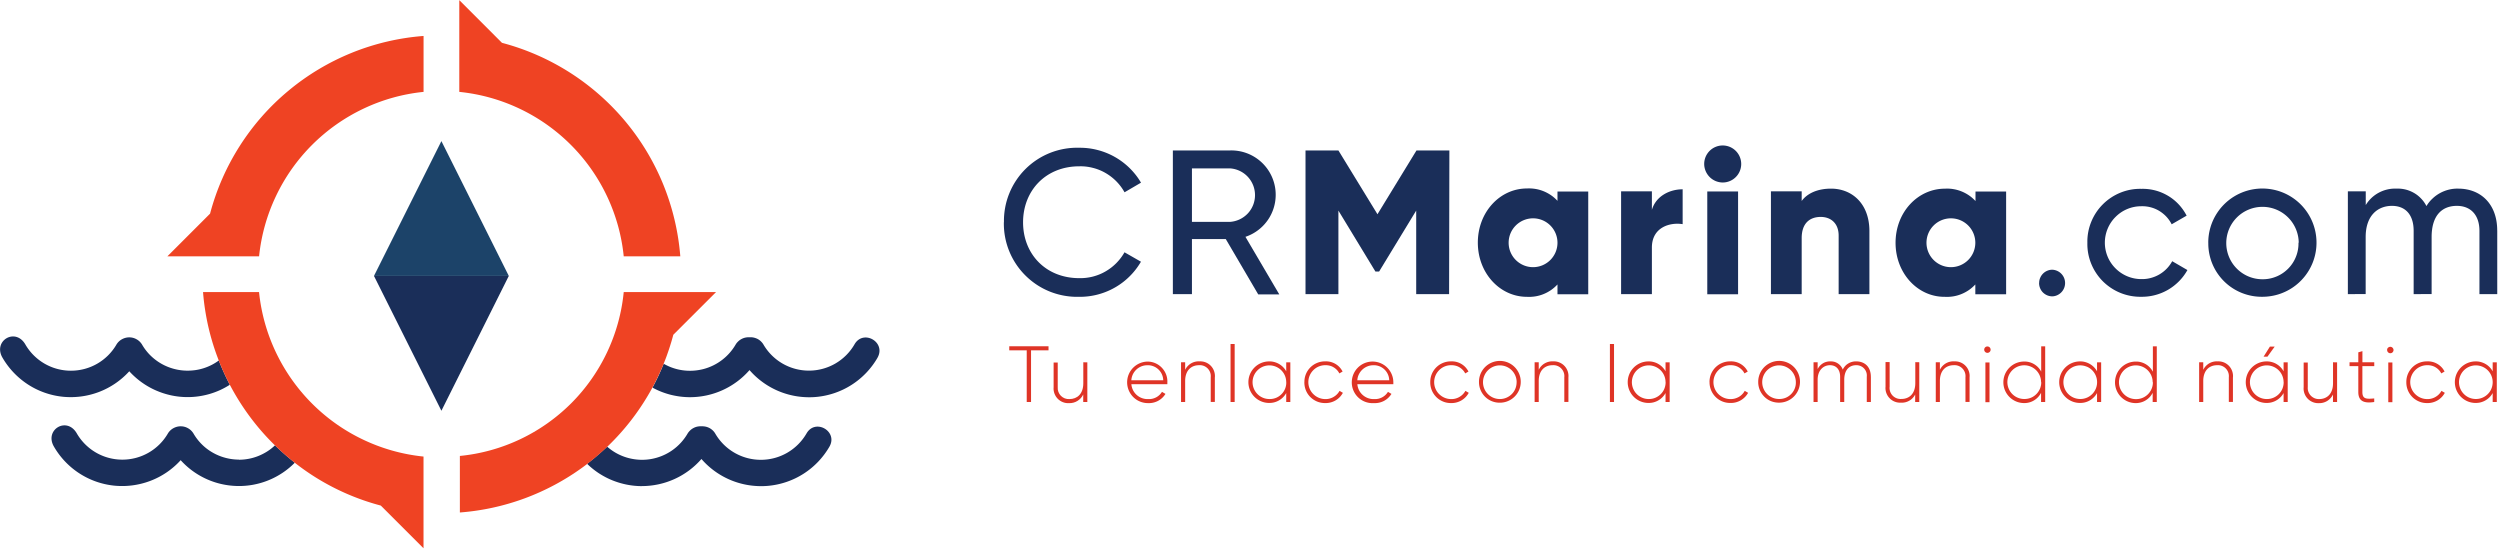 <svg xmlns="http://www.w3.org/2000/svg" width="390" height="86" version="1.2" viewBox="0 0 608 134"><style>.s0{fill:#df3426}.s1{fill:#1a2e59}.s2{fill:#ef4323}</style><g id="Capa_2"><g id="Layer_1"><path id="Layer" d="M255 85.17h-4.25v12.56h-1.05V85.17h-4.25v-1H255v1z" class="s0"/><path d="M264.44 88.07v9.66h-1V95.9c-.15.32-.35.62-.59.89s-.51.49-.82.68c-.3.19-.63.33-.98.42-.34.09-.7.13-1.06.12-.51.03-1.02-.05-1.5-.24s-.91-.47-1.26-.84c-.36-.37-.63-.81-.8-1.29-.17-.48-.24-.99-.19-1.5v-6h1v6c-.03.38.02.77.16 1.13.13.36.34.69.61.96.27.27.59.48.95.62s.74.19 1.12.17c1.89 0 3.38-1.24 3.38-3.85v-5.1l.97.02z" class="s0"/><path fill-rule="evenodd" d="M283.9 92.94v.46h-8.75c.04.5.18 1 .4 1.45.23.45.54.86.92 1.19a3.967 3.967 0 0 0 2.79.98c.33.02.66-.01.98-.08.32-.07.64-.19.93-.34.29-.15.56-.35.8-.57.24-.23.45-.48.62-.77l.85.5c-.22.36-.49.68-.79.97-.31.29-.65.53-1.02.73a4.773 4.773 0 0 1-2.42.54c-1.34.01-2.63-.51-3.58-1.45a5.07 5.07 0 0 1-1.51-3.56c-.01-1.34.51-2.63 1.45-3.58a5.07 5.07 0 0 1 3.56-1.51 4.824 4.824 0 0 1 3.45 1.52c.44.47.79 1.02 1.02 1.63.23.61.33 1.25.3 1.9zm-8.77-.49h7.77a3.76 3.76 0 0 0-1.13-2.6c-.35-.34-.76-.61-1.21-.79-.45-.18-.93-.28-1.42-.27-.5-.01-1 .07-1.47.24-.47.18-.9.44-1.27.78s-.67.75-.89 1.2c-.21.45-.34.95-.37 1.45z" class="s0"/><path d="M295.45 91.72v6h-1v-6c.04-.39 0-.78-.13-1.15a2.676 2.676 0 0 0-1.56-1.62c-.36-.14-.75-.2-1.14-.17-1.9 0-3.39 1.24-3.39 3.85v5.1h-1v-9.66h1v1.83c.16-.32.36-.62.6-.88s.52-.49.82-.67c.31-.18.64-.32.98-.4.35-.09.7-.12 1.06-.1.51-.03 1.02.05 1.5.23a3.541 3.541 0 0 1 2.07 2.13c.17.48.24 1 .2 1.51zm3.82-8.1h1v14.11h-1V83.62z" class="s0"/><path fill-rule="evenodd" d="M313.81 88.07v9.66h-1v-2.18c-.2.37-.45.71-.75 1.01-.29.3-.63.56-.99.77-.36.21-.75.37-1.16.48-.41.11-.83.15-1.25.15a5.04 5.04 0 0 1-3.57-1.48 5.04 5.04 0 0 1-1.48-3.57c0-1.34.53-2.62 1.48-3.57a5.04 5.04 0 0 1 3.57-1.48c.42-.01.84.04 1.25.15.41.11.8.27 1.16.48a4.62 4.62 0 0 1 1.74 1.78v-2.18h1zm-1 4.83a4.07 4.07 0 0 0-2.54-3.77 4.089 4.089 0 0 0-4.46.91 4.074 4.074 0 0 0-.86 4.47 4.08 4.08 0 0 0 3.8 2.5c.54.01 1.08-.09 1.58-.29.5-.2.95-.51 1.33-.89a4 4 0 0 0 .88-1.34c.2-.5.3-1.04.28-1.58h-.01z" class="s0"/><path d="M317.23 92.9a4.973 4.973 0 0 1 3.13-4.69 5 5 0 0 1 1.95-.36c.43-.02.86.03 1.28.13.42.11.82.27 1.19.49.37.22.71.49 1 .8.29.31.54.67.74 1.05l-.79.46c-.16-.31-.36-.6-.6-.85a3.73 3.73 0 0 0-.82-.65c-.3-.18-.63-.31-.96-.39-.34-.08-.69-.12-1.04-.11-1.09 0-2.14.43-2.91 1.21-.77.77-1.21 1.82-1.21 2.91s.43 2.14 1.21 2.91c.77.77 1.82 1.21 2.91 1.21.35.01.7-.03 1.04-.12.34-.09.67-.22.97-.4.31-.18.59-.39.83-.64.25-.25.46-.53.63-.84l.81.48c-.21.38-.47.74-.77 1.05-.3.31-.65.58-1.02.8a4.81 4.81 0 0 1-2.49.64 5.05 5.05 0 0 1-1.96-.36c-.62-.25-1.19-.63-1.67-1.1-.48-.48-.85-1.04-1.1-1.67-.25-.62-.37-1.29-.36-1.97z" class="s0"/><path fill-rule="evenodd" d="M338.87 93.4h-8.76c.04.5.18 1 .4 1.45.23.45.54.86.92 1.19a3.967 3.967 0 0 0 2.79.98c.33.02.66-.01.98-.08.32-.07.64-.19.93-.34.29-.15.56-.35.8-.57.24-.23.45-.48.62-.77l.85.5c-.22.36-.49.68-.79.97-.31.29-.65.53-1.02.73a4.773 4.773 0 0 1-2.42.54c-2.08.15-4.04-.99-4.93-2.87-.89-1.88-.54-4.12.88-5.64a5.05 5.05 0 0 1 5.57-1.23c1.93.78 3.19 2.66 3.17 4.74v.4zm-8.78-.95h7.77a3.76 3.76 0 0 0-1.13-2.6c-.35-.34-.76-.61-1.21-.79-.45-.18-.93-.28-1.42-.27-.5-.01-1 .07-1.47.25s-.9.44-1.27.78-.67.75-.89 1.2c-.22.45-.34.94-.37 1.45z" class="s0"/><path d="M347.84 92.9a4.973 4.973 0 0 1 3.13-4.69 5 5 0 0 1 1.95-.36c.43-.02.86.03 1.28.13.42.11.82.27 1.19.49.37.22.71.49 1 .8.29.31.54.67.74 1.05l-.79.46c-.16-.31-.36-.6-.6-.85a3.73 3.73 0 0 0-.82-.65c-.3-.18-.63-.31-.97-.39-.34-.08-.69-.12-1.04-.11-1.09 0-2.14.43-2.91 1.21-.77.77-1.21 1.82-1.21 2.91s.43 2.14 1.21 2.91c.77.77 1.82 1.21 2.91 1.21.35.01.7-.03 1.05-.12.34-.09.67-.22.97-.4.31-.18.59-.39.83-.64.25-.25.46-.54.63-.84l.81.48c-.21.38-.47.74-.77 1.05-.3.31-.65.58-1.02.8a4.81 4.81 0 0 1-2.49.64c-.67.01-1.34-.11-1.96-.37-.62-.25-1.19-.63-1.66-1.1-.47-.48-.85-1.04-1.1-1.67a5.05 5.05 0 0 1-.36-1.96z" class="s0"/><path fill-rule="evenodd" d="M362.77 88.15c1.9-.81 4.09-.4 5.56 1.05a5.09 5.09 0 0 1 1.14 5.55 5.072 5.072 0 0 1-4.7 3.15c-.66.01-1.32-.11-1.94-.36a4.994 4.994 0 0 1-2.75-2.71 4.93 4.93 0 0 1-.39-1.93 5.077 5.077 0 0 1 3.08-4.75zm6.08 4.75c0-1.65-1-3.14-2.53-3.77a4.097 4.097 0 0 0-5.34 5.36 4.096 4.096 0 0 0 3.78 2.52c.54 0 1.07-.1 1.57-.31s.95-.51 1.33-.89c.38-.38.68-.83.88-1.33.2-.5.3-1.03.3-1.57z" class="s0"/><path d="M381.44 91.72v6h-1v-6c.04-.39 0-.78-.13-1.15a2.676 2.676 0 0 0-1.56-1.62c-.36-.14-.75-.2-1.14-.17-1.9 0-3.39 1.24-3.39 3.85v5.1h-1v-9.66h1v1.83c.16-.32.36-.62.6-.88s.52-.49.83-.67c.31-.18.64-.32.98-.4.35-.09.7-.12 1.06-.1.51-.03 1.02.05 1.5.24s.91.47 1.26.84c.36.37.63.81.8 1.29.17.48.24 1 .19 1.51zm10.09-8.1h1v14.11h-1V83.62z" class="s0"/><path fill-rule="evenodd" d="M406.06 88.07v9.66h-1v-2.18a4.65 4.65 0 0 1-2.9 2.26c-.41.11-.83.15-1.25.15a5.04 5.04 0 0 1-3.57-1.48 5.04 5.04 0 0 1-1.48-3.57c0-1.34.53-2.62 1.48-3.57a5.04 5.04 0 0 1 3.57-1.48c.42-.01.84.04 1.25.15.41.11.8.26 1.16.48.36.21.7.47.99.77.3.3.55.64.75 1.01v-2.18h1zm-1 4.83a4.07 4.07 0 0 0-2.54-3.77 4.089 4.089 0 0 0-4.46.91 4.074 4.074 0 0 0-.86 4.47 4.08 4.08 0 0 0 3.8 2.5c.54 0 1.07-.1 1.57-.31s.95-.51 1.33-.89c.38-.38.68-.83.88-1.33.2-.5.3-1.03.3-1.57h-.02z" class="s0"/><path d="M415.75 92.9a4.973 4.973 0 0 1 3.13-4.69 5 5 0 0 1 1.95-.36c.43-.02.86.03 1.28.13a4.595 4.595 0 0 1 2.2 1.29c.3.31.54.67.74 1.05l-.79.46c-.16-.31-.36-.6-.6-.85s-.52-.47-.82-.65c-.3-.18-.63-.31-.97-.39-.34-.08-.69-.12-1.04-.11-1.09 0-2.14.43-2.91 1.21-.77.77-1.21 1.82-1.21 2.91s.43 2.14 1.21 2.91c.77.77 1.82 1.21 2.91 1.21.35.01.7-.03 1.05-.12.34-.09.67-.22.98-.39.31-.18.59-.39.83-.64.25-.25.46-.54.63-.85l.82.48c-.21.38-.47.73-.78 1.04-.31.31-.65.58-1.03.79a4.685 4.685 0 0 1-2.49.63 4.963 4.963 0 0 1-3.61-1.46c-.47-.47-.85-1.04-1.1-1.66a5.01 5.01 0 0 1-.37-1.95z" class="s0"/><path fill-rule="evenodd" d="M427.6 92.9a5.077 5.077 0 0 1 3.08-4.75 5.07 5.07 0 0 1 6.7 6.58 5.068 5.068 0 0 1-4.69 3.16c-.66.01-1.32-.11-1.94-.35a4.92 4.92 0 0 1-1.65-1.08c-.47-.47-.85-1.02-1.11-1.63a4.93 4.93 0 0 1-.39-1.93zm6.62-3.77a4.103 4.103 0 0 0-4.46.9 4.08 4.08 0 0 0-.87 4.46 4.085 4.085 0 0 0 3.79 2.51c.54.01 1.08-.09 1.58-.29.5-.2.95-.51 1.33-.89a4 4 0 0 0 .88-1.34c.2-.5.3-1.04.28-1.58a4.08 4.08 0 0 0-2.54-3.77z" class="s0"/><path d="M455 91.6v6.13h-1V91.6c.04-.36.01-.73-.1-1.07-.11-.35-.29-.66-.54-.93-.24-.27-.54-.48-.88-.62-.33-.14-.69-.21-1.06-.2-1.63 0-2.9 1.09-2.9 3.56v5.39h-1V91.6c0-1.83-1-2.82-2.47-2.82-1.47 0-3 1.09-3 3.56v5.39h-1v-9.66h1v1.66c.14-.29.32-.55.54-.79.22-.24.47-.44.74-.61.27-.17.57-.29.88-.37.31-.08.63-.12.95-.11.32-.01.64.03.95.11a3.122 3.122 0 0 1 1.58 1.05c.2.25.36.53.47.84.14-.3.33-.58.55-.83.22-.25.48-.47.77-.64.28-.18.59-.31.92-.4.32-.09.66-.13.99-.13 2.14 0 3.6 1.34 3.6 3.75zm11.77-3.53v9.66h-1V95.9c-.16.32-.36.61-.6.86-.24.26-.52.48-.83.65a3.585 3.585 0 0 1-2.03.48c-.51.03-1.02-.05-1.5-.24s-.91-.47-1.26-.84c-.36-.37-.63-.81-.8-1.29-.17-.48-.24-.99-.19-1.5v-6h1v6c-.05.39 0 .79.12 1.16.13.37.33.71.61 1a2.688 2.688 0 0 0 2.13.81c1.89 0 3.38-1.24 3.38-3.85v-5.1l.97.02zM479 91.72v6h-1v-6c.04-.39 0-.78-.13-1.15a2.676 2.676 0 0 0-1.56-1.62c-.36-.14-.75-.2-1.14-.17-1.9 0-3.39 1.24-3.39 3.85v5.1h-1v-9.66h1v1.83c.16-.32.36-.62.6-.88s.52-.49.82-.67c.31-.18.64-.32.98-.4.35-.09.7-.12 1.06-.1.51-.03 1.03.05 1.5.23.48.18.91.47 1.27.84s.63.81.8 1.29c.17.48.24 1 .19 1.51zm3.56-6.72c0-.32.19-.6.48-.72s.63-.05.85.17c.22.22.29.56.17.85a.785.785 0 0 1-1.02.42.852.852 0 0 1-.25-.17.765.765 0 0 1-.23-.55zm.29 3.12h1v9.66h-1v-9.66z" class="s0"/><path fill-rule="evenodd" d="M497.39 84.2v13.53h-1v-2.24c-.19.38-.43.73-.72 1.04-.29.31-.62.58-.98.8-.36.22-.75.39-1.16.5-.41.11-.83.17-1.26.16a5.04 5.04 0 0 1-3.57-1.48 5.04 5.04 0 0 1-1.48-3.57c0-1.34.53-2.62 1.48-3.57a5.04 5.04 0 0 1 3.57-1.48c.42-.01.85.04 1.26.15a4.61 4.61 0 0 1 2.16 1.28c.29.31.54.66.73 1.03v-6.16h.97zm-1 8.7c0-1.66-1-3.16-2.54-3.79-1.54-.63-3.3-.27-4.47.91a4.09 4.09 0 0 0-.86 4.48 4.092 4.092 0 0 0 3.82 2.5c.54 0 1.07-.1 1.57-.3.5-.2.95-.51 1.33-.89.38-.38.68-.84.89-1.33.2-.5.31-1.03.3-1.57h-.03zM511 88.07v9.66h-1v-2.18a4.65 4.65 0 0 1-2.9 2.26c-.41.11-.83.15-1.25.15a5.04 5.04 0 0 1-3.57-1.48 5.04 5.04 0 0 1-1.48-3.57c0-1.34.53-2.62 1.48-3.57a5.04 5.04 0 0 1 3.57-1.48c.42-.01.84.04 1.25.15.41.11.8.27 1.16.48.36.21.7.47.99.77.3.3.55.64.75 1.01v-2.18h1zm-3.53 1.06a4.084 4.084 0 0 0-4.45.89A4.088 4.088 0 0 0 505.9 97c.54.01 1.08-.1 1.58-.3.5-.2.95-.51 1.34-.89.38-.38.68-.84.89-1.34.2-.5.31-1.04.3-1.58 0-1.65-1-3.14-2.53-3.77zm17.06-4.93v13.53h-1v-2.24c-.19.38-.44.73-.72 1.04-.29.31-.62.58-.98.8-.36.22-.75.39-1.16.5-.41.11-.83.17-1.25.17a5.04 5.04 0 0 1-3.57-1.48 5.04 5.04 0 0 1-1.48-3.57c0-1.34.53-2.62 1.48-3.57a5.04 5.04 0 0 1 3.57-1.48c.42-.01.85.04 1.26.15a4.61 4.61 0 0 1 2.16 1.28c.29.31.54.66.74 1.03V84.2h.96zm-1 8.7a4.085 4.085 0 0 0-2.54-3.77 4.103 4.103 0 0 0-4.46.9 4.095 4.095 0 0 0-.88 4.47 4.109 4.109 0 0 0 3.79 2.53c.54.01 1.09-.09 1.59-.29a4.07 4.07 0 0 0 2.25-2.24c.21-.5.31-1.04.3-1.59h-.04z" class="s0"/><path d="M543.05 91.72v6h-1v-6c.04-.39 0-.78-.13-1.15a2.676 2.676 0 0 0-1.56-1.62c-.36-.14-.75-.2-1.14-.17-1.9 0-3.39 1.24-3.39 3.85v5.1h-1v-9.66h1v1.83c.16-.32.36-.62.6-.88s.52-.49.82-.67c.31-.18.64-.32.98-.4.35-.09.7-.12 1.06-.1.51-.03 1.02.05 1.5.23a3.541 3.541 0 0 1 2.07 2.13c.17.48.24 1 .2 1.51z" class="s0"/><path fill-rule="evenodd" d="M556.37 88.07v9.66h-1v-2.18a4.65 4.65 0 0 1-2.9 2.26c-.41.11-.83.15-1.25.15a5.04 5.04 0 0 1-3.57-1.48 5.04 5.04 0 0 1-1.48-3.57c0-1.34.53-2.62 1.48-3.57a5.04 5.04 0 0 1 3.57-1.48c.42-.01.84.04 1.25.15.41.11.8.26 1.16.48.36.21.7.47.99.77.3.3.55.64.75 1.01v-2.18h1zm-1 4.83a4.07 4.07 0 0 0-2.54-3.77 4.089 4.089 0 0 0-4.46.91 4.074 4.074 0 0 0-.86 4.47 4.08 4.08 0 0 0 3.8 2.5c.54 0 1.07-.1 1.57-.31s.95-.51 1.33-.89c.38-.38.68-.83.88-1.33.2-.5.3-1.03.3-1.57h-.02zm-3.93-6.19h-.94l1.54-2.45h1.16l-1.76 2.45z" class="s0"/><path d="M568.38 88.07v9.66h-1V95.9a3.743 3.743 0 0 1-1.38 1.56 3.663 3.663 0 0 1-2 .55c-.51.03-1.02-.05-1.5-.24s-.91-.47-1.26-.84c-.36-.37-.63-.81-.8-1.29-.17-.48-.24-.99-.19-1.5v-6h1v6c-.03.37.02.75.15 1.1.13.35.33.68.59.95.26.27.57.48.92.63.35.14.72.21 1.1.2 1.89 0 3.38-1.24 3.38-3.85v-5.1l1 .02zm6.15.93v6.3c0 1.7.91 1.74 2.88 1.56v.87c-2.54.39-3.87-.23-3.87-2.43V89h-2.13v-.94h2.13v-2.41l1-.29v2.71h2.88V89h-2.89zm6.01-4c.02-.19.11-.37.26-.49.14-.13.33-.2.52-.2s.38.07.52.2.23.3.26.49c.03.22-.05.44-.19.61-.15.17-.36.26-.58.26-.22 0-.43-.09-.58-.26a.764.764 0 0 1-.19-.61zm.29 3.12h1v9.66h-1v-9.66zm4.39 4.78a4.973 4.973 0 0 1 3.13-4.69 5 5 0 0 1 1.95-.36c.43-.02.86.03 1.28.13a4.595 4.595 0 0 1 2.2 1.29c.3.31.54.67.74 1.05l-.8.46c-.16-.31-.36-.6-.6-.85a3.73 3.73 0 0 0-.82-.65c-.3-.18-.63-.31-.97-.39-.34-.08-.69-.12-1.04-.11-1.09 0-2.14.43-2.91 1.21-.77.77-1.21 1.82-1.21 2.91s.43 2.14 1.21 2.91c.77.77 1.82 1.21 2.91 1.21.35.01.7-.03 1.05-.12.34-.09.67-.22.97-.4.31-.18.59-.39.83-.64.25-.25.46-.54.63-.84l.81.48c-.21.38-.47.74-.77 1.05-.3.31-.65.58-1.02.8a4.81 4.81 0 0 1-2.49.64c-.67.01-1.34-.11-1.96-.37-.62-.25-1.19-.63-1.66-1.1-.47-.48-.85-1.04-1.1-1.67a5.05 5.05 0 0 1-.36-1.96z" class="s0"/><path fill-rule="evenodd" d="M607.22 88.07v9.66h-1v-2.18c-.2.37-.45.71-.75 1.01-.29.3-.63.56-.99.77-.36.21-.75.37-1.16.48-.41.11-.83.15-1.25.15a5.04 5.04 0 0 1-3.57-1.48 5.04 5.04 0 0 1-1.48-3.57c0-1.34.53-2.62 1.48-3.57a5.04 5.04 0 0 1 3.57-1.48c.42-.01.84.04 1.25.15.41.11.8.27 1.16.48a4.62 4.62 0 0 1 1.74 1.78v-2.18h1zm-1 4.83a4.08 4.08 0 0 0-2.54-3.77 4.103 4.103 0 0 0-4.46.9 4.08 4.08 0 0 0-.87 4.46 4.085 4.085 0 0 0 3.79 2.51c.54 0 1.07-.1 1.57-.31s.95-.51 1.33-.89c.38-.38.68-.83.88-1.33.2-.5.3-1.03.3-1.57h-.01z" class="s0"/><path d="M244.16 54c-.04-2.4.4-4.79 1.31-7.02a17.782 17.782 0 0 1 9.93-9.84c2.23-.88 4.63-1.31 7.03-1.24 1.51-.02 3.02.16 4.48.54a17.248 17.248 0 0 1 7.8 4.39c1.08 1.06 2.02 2.25 2.78 3.56l-4 2.34a12.318 12.318 0 0 0-4.62-4.69c-.96-.56-2-.98-3.08-1.25a11.87 11.87 0 0 0-3.3-.38c-8.19 0-13.68 5.93-13.68 13.62 0 7.69 5.49 13.58 13.68 13.58 1.11.02 2.22-.11 3.29-.38 1.08-.28 2.11-.69 3.07-1.25.96-.55 1.85-1.23 2.63-2.02.78-.79 1.46-1.68 2-2.64l4 2.29a17.151 17.151 0 0 1-10.58 8c-1.47.38-2.98.56-4.49.54-2.4.06-4.8-.37-7.03-1.25-2.24-.89-4.27-2.22-5.98-3.92a17.786 17.786 0 0 1-5.26-12.97z" class="s1"/><path fill-rule="evenodd" d="M298.12 58.11h-8.24v13.38h-4.64V36.55h14a10.789 10.789 0 0 1 9.49 16.31 10.793 10.793 0 0 1-5.84 4.7l8.23 14H306l-7.88-13.44zm-8.24-4.19h9.33c1.64-.13 3.16-.87 4.28-2.07a6.538 6.538 0 0 0 0-8.86 6.489 6.489 0 0 0-4.28-2.07h-9.33v13z" class="s1"/><path d="M352.42 71.49h-8V51.18L335.4 66h-.9l-9-14.82v20.31h-8V36.55h8l9.5 15.52 9.49-15.52h8l-.07 34.94z" class="s1"/><path fill-rule="evenodd" d="M386.26 46.53v25h-7.48v-2.39c-.47.51-.99.96-1.56 1.36-.57.39-1.18.72-1.82.98-.64.26-1.31.45-1.99.56-.68.11-1.38.15-2.07.11-6.54 0-11.93-5.74-11.93-13.18 0-7.44 5.39-13.17 11.93-13.17.69-.04 1.38 0 2.07.11.68.11 1.35.3 1.99.56.64.26 1.25.59 1.82.98.57.39 1.09.85 1.56 1.36v-2.26h7.48zm-9.22 8.27A5.941 5.941 0 0 0 366.9 59a5.941 5.941 0 0 0 10.14 4.2 5.941 5.941 0 0 0 0-8.4z" class="s1"/><path d="M409.22 46v8.48c-3.09-.5-7.48.75-7.48 5.69v11.32h-7.49v-25h7.49V51c.99-3.37 4.34-5 7.48-5zm5.24-6.15c0-1.82 1.09-3.46 2.77-4.16 1.68-.7 3.62-.32 4.91.97a4.497 4.497 0 0 1 .98 4.91 4.511 4.511 0 0 1-4.16 2.78c-.59-.01-1.17-.13-1.71-.35-.54-.23-1.04-.56-1.45-.97a4.555 4.555 0 0 1-1.34-3.16zm.75 6.68h7.49v25h-7.49v-25zm39.43 9.64v15.32h-7.48V57.27c0-3.1-2-4.55-4.35-4.55-2.74 0-4.64 1.6-4.64 5.14v13.63h-7.48v-25h7.48v2.35c1.35-1.85 3.85-3 7.14-3 5.04 0 9.33 3.59 9.33 10.33z" class="s1"/><path fill-rule="evenodd" d="M487.89 46.53v25h-7.49v-2.39c-.47.51-.99.96-1.56 1.36-.57.39-1.18.72-1.82.98-.64.26-1.31.45-1.99.56-.68.11-1.38.15-2.07.11-6.54.05-11.96-5.69-11.96-13.14s5.42-13.16 12-13.16c.69-.04 1.38-.01 2.07.11.68.11 1.35.3 1.99.56.64.26 1.25.59 1.82.98.57.39 1.09.85 1.56 1.36v-2.31h7.45zm-9.23 8.27a5.941 5.941 0 0 0-10.14 4.2 5.941 5.941 0 0 0 10.14 4.2 5.941 5.941 0 0 0 0-8.4z" class="s1"/><path d="M495.92 68.79c0-.43.08-.85.25-1.24a3.221 3.221 0 0 1 1.75-1.75c.39-.16.82-.25 1.24-.24.83.05 1.61.41 2.18 1.01a3.242 3.242 0 0 1 0 4.46c-.57.6-1.35.97-2.18 1.01-.43 0-.85-.08-1.25-.24-.39-.16-.75-.4-1.06-.7-.3-.3-.54-.66-.7-1.06-.16-.39-.25-.82-.24-1.25zM507.65 59c-.04-1.73.28-3.46.93-5.06.65-1.61 1.61-3.07 2.84-4.29 1.23-1.23 2.69-2.19 4.3-2.84 1.61-.65 3.33-.96 5.07-.92 1.13-.03 2.25.1 3.34.38 1.09.28 2.13.72 3.1 1.29.97.57 1.85 1.28 2.62 2.1.77.82 1.42 1.75 1.94 2.75l-3.64 2.1a7.97 7.97 0 0 0-1.29-1.85 8.308 8.308 0 0 0-1.76-1.42c-.65-.39-1.35-.68-2.09-.87-.73-.19-1.49-.27-2.25-.25-2.35 0-4.6.93-6.26 2.6a8.874 8.874 0 0 0-2.6 6.26c0 2.35.93 4.6 2.6 6.26a8.874 8.874 0 0 0 6.26 2.6c.76.02 1.53-.07 2.26-.26.74-.19 1.45-.48 2.11-.86a8.325 8.325 0 0 0 3.15-3.23l3.7 2.15c-.55.99-1.24 1.91-2.04 2.72-.8.81-1.7 1.51-2.68 2.08a12.668 12.668 0 0 1-6.51 1.7c-1.73.03-3.45-.29-5.06-.94-1.61-.65-3.06-1.62-4.29-2.84a12.928 12.928 0 0 1-2.83-4.29 12.72 12.72 0 0 1-.92-5.06z" class="s1"/><path fill-rule="evenodd" d="M537.05 59a13.154 13.154 0 0 1 8.11-12.18c4.92-2.04 10.59-.92 14.36 2.85 3.77 3.77 4.89 9.44 2.85 14.36a13.154 13.154 0 0 1-12.18 8.11c-1.73.02-3.44-.31-5.05-.96a12.966 12.966 0 0 1-8.08-12.17zm22 0a8.815 8.815 0 0 0-5.49-8.08 8.809 8.809 0 0 0-11.46 11.53 8.794 8.794 0 0 0 8.12 5.43c1.17.01 2.32-.21 3.4-.66 1.08-.44 2.05-1.1 2.87-1.93a8.61 8.61 0 0 0 1.89-2.9c.43-1.08.64-2.24.61-3.41h.05z" class="s1"/><path d="M607.33 56v15.49H603V56.12c0-3.95-2.2-6.09-5.49-6.09-3.5 0-6.14 2.19-6.14 7.59v13.87H587V56.12c0-3.95-2-6.09-5.29-6.09s-6.38 2.19-6.38 7.59v13.87H571v-25h4.35v3.35c.38-.63.85-1.21 1.38-1.72a8.396 8.396 0 0 1 3.85-2.07c.72-.17 1.46-.24 2.2-.21.75-.04 1.49.04 2.22.21.73.18 1.42.46 2.07.83.65.37 1.24.84 1.75 1.38.52.54.95 1.15 1.29 1.82.4-.67.89-1.28 1.46-1.81.56-.54 1.2-1 1.88-1.37.68-.37 1.42-.65 2.17-.83.76-.18 1.54-.26 2.32-.23 5.53.05 9.38 3.89 9.38 10.16z" class="s1"/><path d="M151.69 62.3c-.51-5.09-1.9-10.05-4.09-14.67a44.663 44.663 0 0 0-8.78-12.45 44.663 44.663 0 0 0-12.45-8.78 44.645 44.645 0 0 0-14.67-4.09V0l10.38 10.38a58.502 58.502 0 0 1 16.46 7.2 58.71 58.71 0 0 1 13.5 11.85c3.86 4.62 6.98 9.81 9.26 15.39a58.79 58.79 0 0 1 4.15 17.48H151.7zM103 22.31c-5.09.52-10.05 1.91-14.66 4.11-4.62 2.2-8.83 5.17-12.44 8.78a44.615 44.615 0 0 0-8.78 12.44c-2.2 4.62-3.59 9.58-4.11 14.66h-22.3l10.38-10.38a58.36 58.36 0 0 1 7.2-16.43c3.23-5.07 7.23-9.62 11.86-13.46 4.62-3.85 9.82-6.96 15.39-9.22a58.418 58.418 0 0 1 17.47-4.1v13.61z" class="s2"/><path d="M45.59 90.11c.68 0 1.36-.05 2.03-.15.67-.1 1.33-.26 1.98-.47.65-.21 1.27-.47 1.88-.78.6-.31 1.18-.67 1.73-1.07.2.5.4 1 .61 1.5.21.5.43.99.65 1.48.22.49.45.98.69 1.47.24.49.48.97.73 1.45-.76.49-1.56.92-2.38 1.3-.82.37-1.68.69-2.54.94-.87.25-1.76.44-2.65.57-.9.13-1.8.19-2.71.19-1.33 0-2.66-.14-3.96-.42-1.3-.28-2.57-.69-3.79-1.23-1.22-.54-2.37-1.2-3.45-1.98s-2.07-1.67-2.97-2.65a19.192 19.192 0 0 1-7.4 5.04 19.325 19.325 0 0 1-8.88 1.14c-3.01-.33-5.9-1.36-8.43-3.02a19.349 19.349 0 0 1-6.15-6.51c-2.31-4.04 3.11-7.35 5.56-3.22a12.84 12.84 0 0 0 4.69 4.71c1.95 1.13 4.17 1.72 6.42 1.72s4.47-.59 6.42-1.72c1.95-1.13 3.57-2.75 4.69-4.71.33-.51.78-.94 1.32-1.23.54-.29 1.14-.45 1.75-.45.61 0 1.21.15 1.75.45.54.29.99.72 1.32 1.23.56.97 1.24 1.87 2.03 2.66.79.79 1.69 1.48 2.66 2.04.97.56 2.01.99 3.1 1.28 1.08.29 2.2.44 3.32.44zm12.52 21.66c.81 0 1.61-.08 2.4-.23.79-.15 1.57-.38 2.32-.68.75-.3 1.47-.67 2.15-1.1.68-.43 1.32-.93 1.9-1.49a60.26 60.26 0 0 0 4.82 4.22 19.027 19.027 0 0 1-6.42 4.28 18.97 18.97 0 0 1-7.59 1.39c-2.6-.06-5.16-.64-7.52-1.72a18.978 18.978 0 0 1-6.23-4.56 19.118 19.118 0 0 1-7.4 5.04 19.325 19.325 0 0 1-8.88 1.14c-3.01-.33-5.9-1.36-8.43-3.02a19.222 19.222 0 0 1-6.14-6.51c-2.31-4.04 3.11-7.35 5.56-3.21a12.84 12.84 0 0 0 4.69 4.71c1.95 1.13 4.17 1.72 6.42 1.72s4.47-.59 6.42-1.72c1.95-1.13 3.57-2.75 4.69-4.71.33-.51.78-.94 1.32-1.23.54-.29 1.14-.45 1.75-.45.61 0 1.21.15 1.75.45.54.29.99.72 1.32 1.23.56.97 1.24 1.87 2.03 2.66.79.8 1.68 1.48 2.66 2.04.97.56 2.01.99 3.1 1.28 1.08.29 2.2.44 3.32.44z" class="s1"/><path d="M63 71c.52 5.09 1.91 10.05 4.11 14.67 2.2 4.62 5.17 8.83 8.78 12.44 3.62 3.62 7.82 6.59 12.44 8.78 4.62 2.2 9.58 3.59 14.67 4.11v22.3l-10.39-10.38a57.862 57.862 0 0 1-16.11-7.02 57.614 57.614 0 0 1-4.8-3.39 57.943 57.943 0 0 1-5.84-5.24 57.91 57.91 0 0 1-5.09-5.97c-1.56-2.1-2.98-4.31-4.25-6.6a58.071 58.071 0 0 1-3.33-7.1 58.28 58.28 0 0 1-1.41-4.03c-.42-1.36-.79-2.74-1.11-4.13-.32-1.39-.58-2.79-.8-4.2-.22-1.41-.38-2.82-.49-4.24h13.6z" class="s2"/><path d="M156.13 118.19c-1.23 0-2.46-.12-3.67-.36a19.63 19.63 0 0 1-3.53-1.05c-1.14-.46-2.24-1.04-3.27-1.71-1.03-.67-1.99-1.45-2.88-2.31.43-.33.85-.66 1.26-.99.42-.34.83-.68 1.23-1.03a61.128 61.128 0 0 0 2.39-2.15c1.43 1.26 3.11 2.18 4.94 2.7 1.83.52 3.75.64 5.62.33a12.83 12.83 0 0 0 5.22-2.11 12.83 12.83 0 0 0 3.81-4.15c.18-.28.4-.54.65-.77.25-.23.53-.42.83-.57.3-.15.62-.26.95-.32.33-.06.67-.08 1.01-.06a3.75 3.75 0 0 1 1.85.42c.28.15.54.34.78.56.23.22.44.47.6.74a12.814 12.814 0 0 0 11.12 6.43c2.26 0 4.47-.59 6.42-1.72 1.95-1.13 3.57-2.75 4.7-4.71 2.15-3.7 7.7-.48 5.56 3.23-1.53 2.65-3.67 4.9-6.24 6.55-2.57 1.66-5.5 2.67-8.55 2.97-3.05.29-6.12-.15-8.96-1.28a19.199 19.199 0 0 1-7.38-5.24c-.9 1.03-1.9 1.96-3 2.78-1.1.82-2.28 1.52-3.52 2.08a19.215 19.215 0 0 1-7.95 1.73zm57.28-31.22c-1.53 2.65-3.67 4.9-6.24 6.55-2.57 1.66-5.5 2.67-8.55 2.97-3.05.29-6.12-.15-8.96-1.28a19.199 19.199 0 0 1-7.38-5.24c-.9 1.03-1.9 1.96-3 2.78-1.1.82-2.28 1.52-3.52 2.08a19.215 19.215 0 0 1-7.95 1.73c-.79 0-1.59-.05-2.37-.15-.79-.1-1.57-.25-2.34-.44-.77-.2-1.53-.44-2.26-.73-.74-.29-1.46-.63-2.15-1.01.25-.47.5-.94.74-1.42s.48-.96.7-1.44c.23-.48.45-.97.66-1.46.21-.49.42-.98.62-1.48 1.46.84 3.07 1.39 4.74 1.6 1.67.22 3.37.1 5-.33a12.844 12.844 0 0 0 7.79-5.99c.18-.29.4-.54.65-.77.25-.23.53-.42.83-.57.3-.15.62-.26.95-.32.33-.06.67-.08 1.01-.06.32-.02.64.01.95.08.31.07.61.18.9.32.28.15.54.33.78.55.23.22.44.46.61.73a12.84 12.84 0 0 0 4.69 4.71c1.95 1.13 4.17 1.72 6.42 1.72s4.47-.59 6.42-1.72c1.95-1.13 3.57-2.75 4.69-4.71 2.16-3.68 7.71-.48 5.57 3.29z" class="s1"/><path d="M163.75 81.38c-.16.6-.32 1.19-.5 1.78-.18.59-.36 1.18-.56 1.77-.2.59-.4 1.17-.61 1.75-.21.58-.44 1.15-.67 1.72a58.257 58.257 0 0 1-19.63 25.16 58.528 58.528 0 0 1-14.2 7.61 58.156 58.156 0 0 1-15.74 3.43v-13.75c5.08-.5 10.03-1.87 14.64-4.05 4.61-2.18 8.81-5.14 12.42-8.74 3.61-3.61 6.56-7.81 8.74-12.42 2.18-4.61 3.55-9.56 4.05-14.64h22.45l-10.39 10.38z" class="s2"/><path d="m107.35 34.28 16.39 32.79H90.95l16.4-32.79z" style="fill:#1c4369"/><path d="m107.35 99.86-16.4-32.79h32.79l-16.39 32.79z" class="s1"/></g></g></svg>